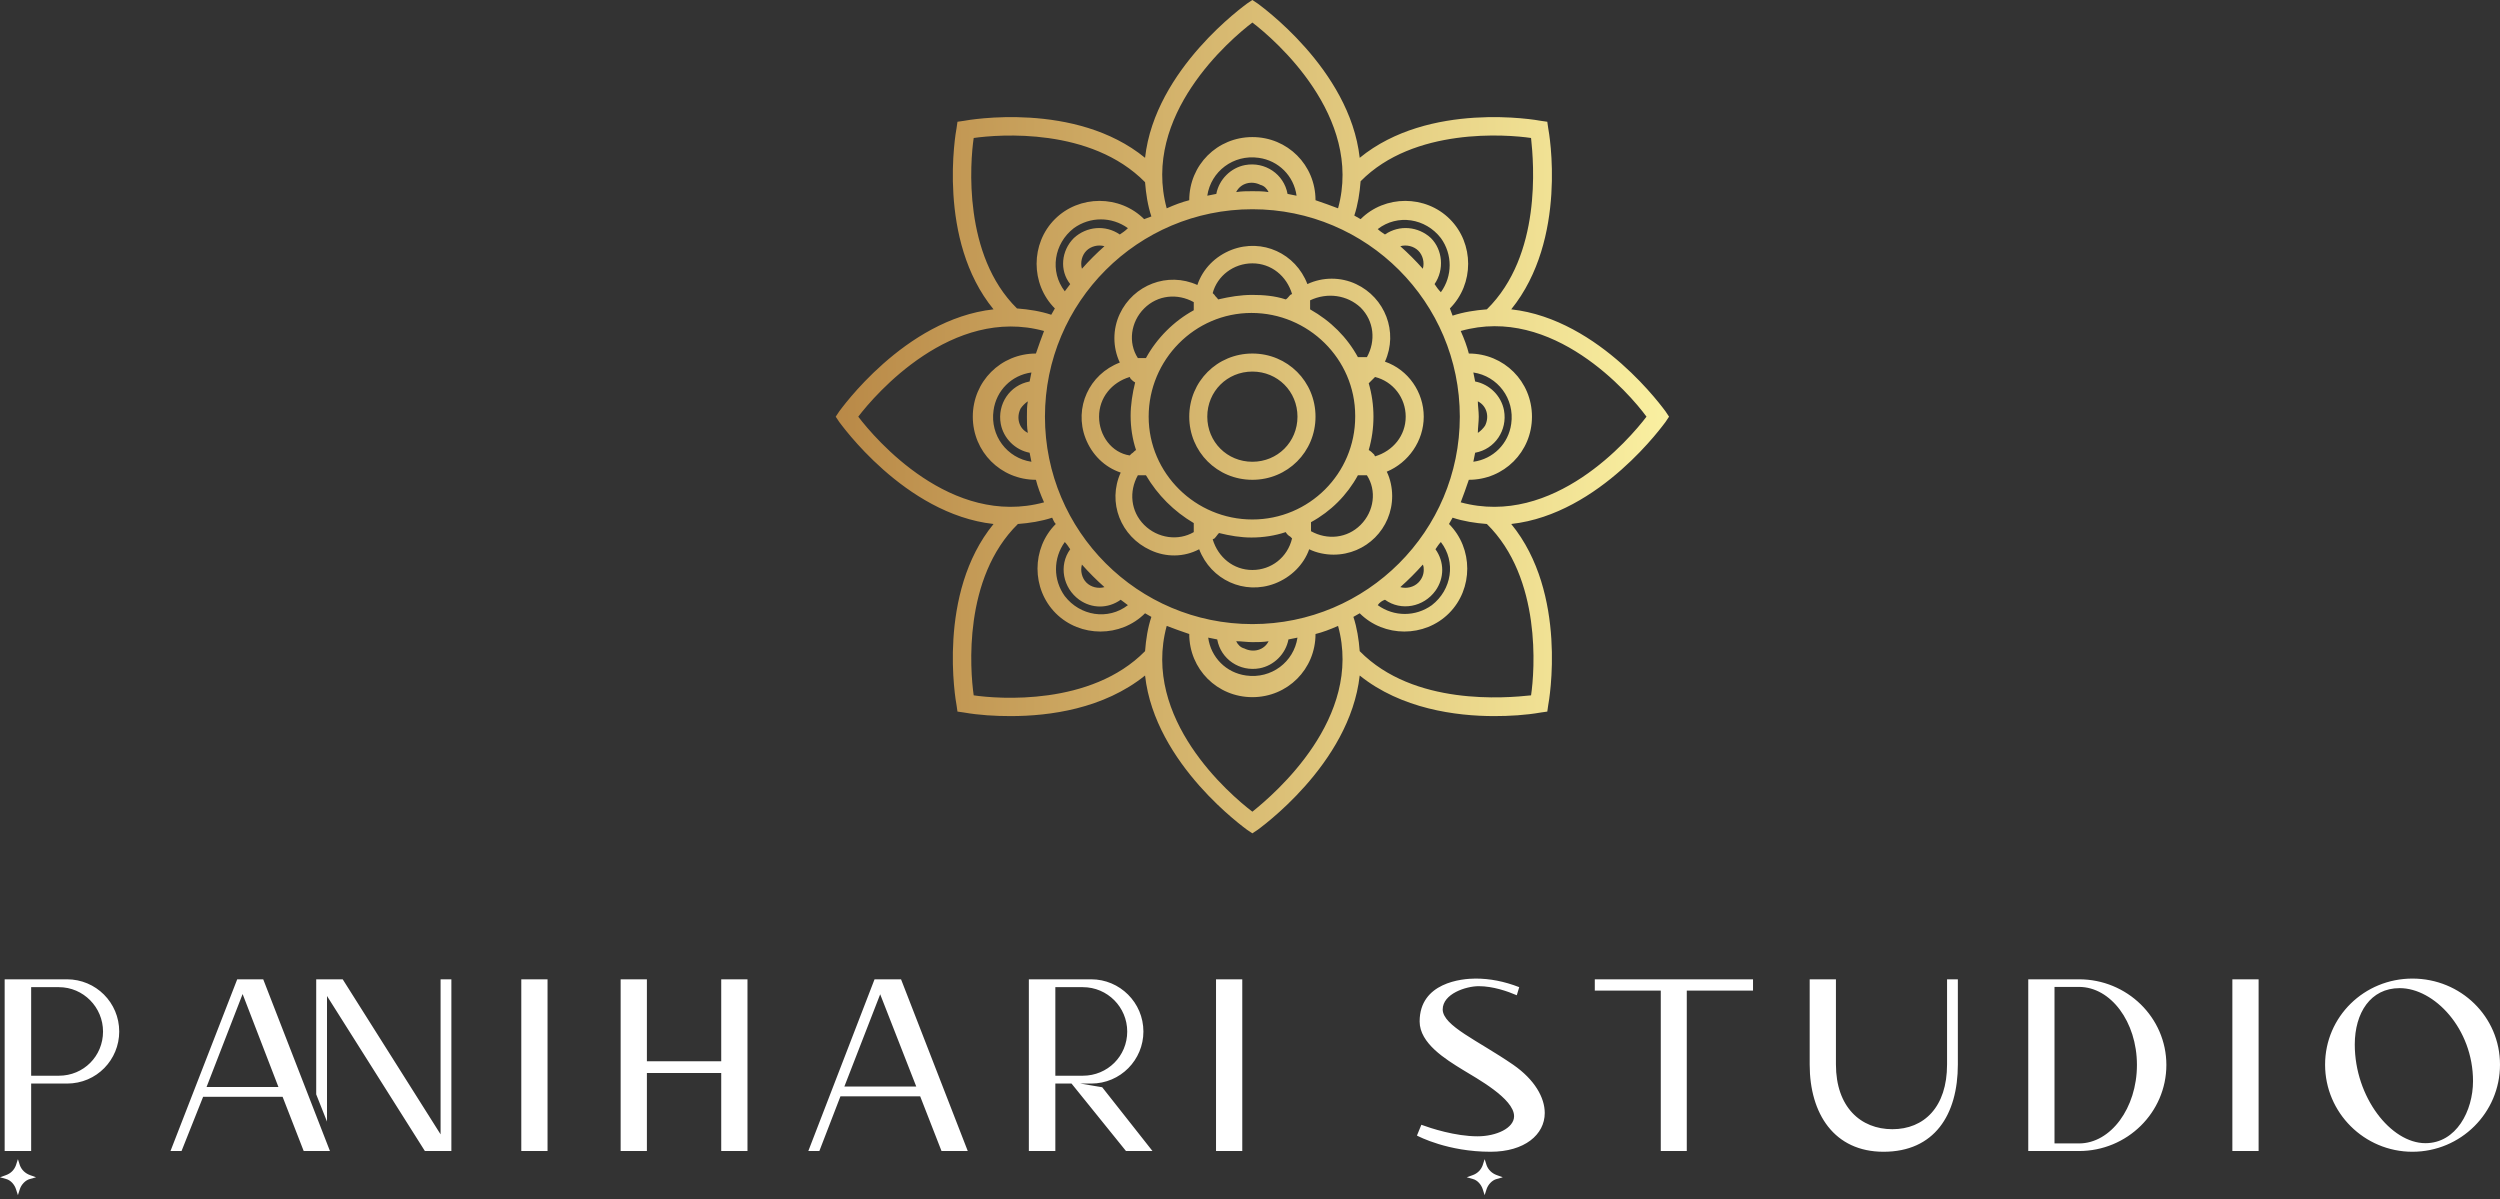 <svg xmlns="http://www.w3.org/2000/svg" fill="none" viewBox="0 0 396 190" height="190" width="396">
<rect x="0" y="0" width="396" height="190" fill="#333333" stroke="none"/>
<g clip-path="url(#clip0_697_2)">
<path fill="url(#paint0_linear_697_2)" d="M263.806 65.143C263.663 65 253.52 50.571 239.377 49C248.377 37.857 245.377 21 245.234 20.286L245.091 19.286L244.091 19.143C243.377 19 226.377 16 215.377 25C213.806 10.857 199.377 0.714 199.234 0.571L198.377 0L197.52 0.571C197.377 0.714 182.948 10.857 181.377 25C170.377 16 153.377 19 152.663 19.143L151.663 19.286L151.52 20.286C151.377 21 148.377 38 157.377 49C143.234 50.571 133.091 65 132.948 65.143L132.377 66L132.948 66.857C133.091 67 143.234 81.429 157.377 83C148.377 94 151.377 111 151.52 111.714L151.663 112.714L152.663 112.857C155.091 113.286 157.663 113.429 160.091 113.429C166.234 113.429 174.806 112.286 181.377 107C182.948 121.143 197.377 131.286 197.52 131.429L198.377 132L199.234 131.429C199.377 131.286 213.806 121.143 215.377 107C221.948 112.286 230.663 113.429 236.663 113.429C239.091 113.429 241.663 113.286 244.091 112.857L245.091 112.714L245.234 111.714C245.377 111 248.377 94 239.377 83C253.52 81.429 263.663 67 263.806 66.857L264.377 66L263.806 65.143ZM242.52 21.857C242.948 25.857 244.234 40.429 235.52 49C233.663 49.143 231.806 49.429 230.091 50L229.663 48.857C233.52 45 233.52 38.571 229.663 34.714C225.806 30.857 219.377 30.857 215.52 34.714L214.52 34.143C215.091 32.429 215.377 30.571 215.52 28.714C223.948 20.143 238.663 21.286 242.52 21.857ZM198.377 98.857C180.234 98.857 165.52 84.143 165.52 66C165.52 47.857 180.234 33.143 198.377 33.143C216.52 33.143 231.234 47.857 231.234 66C231.234 84.143 216.52 98.857 198.377 98.857ZM192.806 101.286C193.377 104.429 196.377 106.429 199.52 105.857C201.806 105.429 203.663 103.571 204.091 101.286L205.52 101C204.948 104.857 201.377 107.571 197.377 107C194.234 106.571 191.806 104.143 191.377 101L192.806 101.286ZM195.806 101.571C196.663 101.571 197.52 101.714 198.377 101.714C199.234 101.714 200.091 101.714 200.948 101.571C200.234 103 198.52 103.429 197.091 102.714C196.52 102.571 196.091 102.143 195.806 101.571ZM171.377 42.571C171.091 41.571 171.377 40.429 172.091 39.714C172.806 39 173.948 38.714 174.948 39C173.663 40.143 172.52 41.286 171.377 42.571ZM177.377 37.143C175.091 35.571 172.091 35.857 170.091 37.714C168.091 39.714 167.806 42.857 169.52 45C169.234 45.429 168.948 45.714 168.663 46.143C166.234 43 166.948 38.571 170.091 36.143C172.663 34.286 176.091 34.286 178.663 36.143C178.234 36.571 177.806 36.857 177.377 37.143ZM162.806 68.571C161.377 67.857 160.948 66.143 161.663 64.714C161.948 64.286 162.377 63.857 162.806 63.571C162.663 64.286 162.663 65.143 162.663 66C162.663 66.857 162.663 67.714 162.806 68.571ZM163.091 60.429C159.948 61 157.948 64 158.52 67.143C158.948 69.429 160.806 71.286 163.091 71.714L163.377 73.143C159.52 72.571 156.806 69 157.377 65C157.806 61.857 160.234 59.429 163.377 59L163.091 60.429ZM171.377 89.429C172.52 90.714 173.663 91.857 174.948 93C173.948 93.286 172.806 93 172.091 92.286C171.377 91.571 171.091 90.429 171.377 89.429ZM169.52 87C167.663 89.571 168.377 93.143 170.948 95C172.948 96.429 175.52 96.429 177.52 95C177.948 95.286 178.234 95.571 178.663 95.857C175.52 98.286 171.091 97.571 168.663 94.429C166.806 91.857 166.806 88.429 168.663 85.857C168.948 86.143 169.234 86.571 169.52 87ZM203.948 30.714C203.377 27.571 200.377 25.571 197.234 26.143C194.948 26.571 193.091 28.429 192.663 30.714L191.234 31C191.806 27.143 195.377 24.429 199.377 25C202.52 25.429 204.948 27.857 205.377 31L203.948 30.714ZM200.948 30.429C200.091 30.286 199.234 30.286 198.377 30.286C197.52 30.286 196.663 30.286 195.806 30.429C196.52 29 198.234 28.571 199.663 29.286C200.234 29.429 200.663 29.857 200.948 30.429ZM225.377 42.571C224.234 41.286 223.091 40.143 221.806 39C222.806 38.714 223.948 39 224.663 39.714C225.377 40.429 225.663 41.571 225.377 42.571ZM227.234 45C228.806 42.714 228.52 39.571 226.663 37.714C224.663 35.857 221.663 35.571 219.377 37.143C218.948 36.857 218.52 36.571 218.234 36.286C221.377 33.857 225.806 34.571 228.234 37.714C230.091 40.286 230.091 43.714 228.234 46.286C227.806 45.857 227.52 45.429 227.234 45ZM225.52 90.286C225.52 91 225.234 91.714 224.663 92.286C223.948 93 222.806 93.286 221.806 93C223.091 91.857 224.234 90.714 225.377 89.429C225.52 89.714 225.52 90 225.52 90.286ZM219.377 95C221.948 96.857 225.52 96.143 227.377 93.571C228.806 91.571 228.806 89 227.377 87C227.663 86.571 227.948 86.143 228.234 85.857C230.663 89 229.948 93.429 226.806 95.857C224.234 97.714 220.806 97.714 218.234 95.857C218.52 95.429 218.948 95.143 219.377 95ZM234.091 63.571C235.52 64.286 235.948 66 235.234 67.429C234.948 67.857 234.52 68.286 234.091 68.571C234.091 67.714 234.234 66.857 234.234 66C234.234 65.143 234.091 64.286 234.091 63.571ZM233.663 71.714C236.806 71.143 238.806 68.143 238.234 65C237.806 62.714 235.948 60.857 233.663 60.429L233.377 59C237.234 59.571 239.948 63.143 239.377 67.143C238.948 70.286 236.52 72.714 233.377 73.143L233.663 71.714ZM198.377 3.571C201.948 6.286 215.948 18.429 211.948 33C210.806 32.571 209.663 32.143 208.377 31.714C208.377 26.143 203.948 21.714 198.377 21.714C192.806 21.714 188.377 26.143 188.377 31.714C187.234 32 186.091 32.429 184.806 33C180.806 18.286 194.806 6.286 198.377 3.571ZM154.234 21.857C158.234 21.286 172.806 20.143 181.377 28.857C181.52 30.714 181.806 32.571 182.377 34.286L181.234 34.714C177.377 30.857 170.948 30.857 167.091 34.714C163.234 38.571 163.234 45 167.091 48.857L166.52 49.857C164.806 49.286 162.948 49 161.091 48.857C152.52 40.429 153.663 25.714 154.234 21.857ZM135.948 66C138.663 62.429 150.806 48.429 165.377 52.429C164.948 53.571 164.52 54.714 164.091 56C158.52 56 154.091 60.429 154.091 66C154.091 71.571 158.52 76 164.091 76C164.377 77.143 164.806 78.286 165.377 79.571C150.663 83.571 138.663 69.571 135.948 66ZM154.234 110.143C153.663 106.143 152.52 91.571 161.234 83C163.091 82.857 164.948 82.571 166.663 82C166.806 82.286 166.948 82.714 167.234 83C163.377 86.857 163.377 93.286 167.234 97.143C171.091 101 177.52 101 181.377 97.143L182.377 97.714C181.806 99.429 181.52 101.286 181.377 103.143C172.806 111.857 158.091 110.714 154.234 110.143ZM198.377 128.571C194.806 125.857 180.806 113.857 184.806 99.143C185.948 99.571 187.091 100 188.377 100.429C188.377 106 192.806 110.429 198.377 110.429C203.948 110.429 208.377 106 208.377 100.429C209.52 100.143 210.663 99.714 211.948 99.143C215.948 113.714 201.948 125.714 198.377 128.571ZM242.52 110.143C238.52 110.571 223.948 111.857 215.377 103.143C215.234 101.286 214.948 99.429 214.377 97.714L215.377 97.143C219.234 101 225.663 101 229.52 97.143C233.377 93.286 233.377 86.857 229.52 83C229.663 82.714 229.948 82.286 230.091 82C231.806 82.571 233.663 82.857 235.52 83C244.234 91.571 243.091 106.286 242.52 110.143ZM231.377 79.571C231.806 78.429 232.234 77.286 232.663 76C238.234 76 242.663 71.571 242.663 66C242.663 60.429 238.234 56 232.663 56C232.377 54.857 231.948 53.714 231.377 52.429C245.948 48.286 258.091 62.286 260.806 66C258.091 69.571 246.091 83.571 231.377 79.571ZM225.52 66C225.52 62.143 223.091 58.571 219.377 57.286C221.52 52.571 219.377 47.143 214.806 45C212.377 43.857 209.52 43.857 207.091 45C205.234 40.143 199.948 37.714 195.091 39.571C192.52 40.571 190.52 42.571 189.663 45.143C184.948 43 179.52 45.143 177.377 49.714C176.234 52.143 176.234 55 177.377 57.429C172.52 59.286 170.091 64.571 171.948 69.429C172.948 72 174.948 74 177.52 74.857C175.377 79.571 177.52 85 182.234 87.143C184.663 88.286 187.52 88.286 189.948 87C191.806 91.857 197.091 94.286 201.948 92.429C204.52 91.429 206.52 89.429 207.377 87C208.52 87.571 209.948 87.857 211.234 87.857C216.377 87.857 220.52 83.714 220.52 78.571C220.52 77.286 220.234 75.857 219.663 74.714C223.091 73.286 225.52 69.857 225.52 66ZM222.663 66C222.663 69 220.663 71.429 217.806 72.286L217.663 72C217.377 71.714 217.091 71.429 216.806 71.286C217.806 67.857 217.806 64.143 216.806 60.714L217.52 60L217.806 59.714C220.663 60.429 222.663 63 222.663 66ZM198.377 82.286C189.377 82.286 181.948 75 181.948 66C181.948 57 189.234 49.571 198.234 49.571C207.234 49.571 214.663 56.857 214.663 65.857V66C214.663 75 207.377 82.286 198.377 82.286ZM215.52 48.714C217.663 50.857 217.948 54 216.52 56.571H216.234C215.806 56.571 215.52 56.571 215.091 56.571C213.377 53.429 210.806 50.857 207.52 49C207.52 48.714 207.52 48.286 207.52 48C207.52 47.857 207.52 47.714 207.52 47.571C210.234 46.286 213.377 46.714 215.52 48.714ZM198.377 41.714C201.377 41.714 203.806 43.714 204.663 46.571L204.377 46.714C204.091 47 203.948 47.286 203.663 47.429C201.948 46.857 200.091 46.714 198.377 46.714C196.52 46.714 194.806 47 192.948 47.429C192.806 47.143 192.52 47 192.377 46.714L192.091 46.429C192.806 43.714 195.377 41.714 198.377 41.714ZM181.234 48.857C183.377 46.714 186.52 46.429 189.091 47.857C189.091 48 189.091 48 189.091 48.143C189.091 48.429 189.091 48.857 189.091 49.143C185.948 50.857 183.234 53.571 181.52 56.714C181.234 56.714 180.948 56.714 180.663 56.714H180.234C178.663 54.286 179.091 51 181.234 48.857ZM174.091 66C174.091 63 176.091 60.571 178.948 59.714L179.091 60C179.377 60.286 179.52 60.429 179.806 60.571C179.377 62.286 179.091 64.143 179.091 65.857C179.091 67.714 179.377 69.571 179.948 71.286C179.663 71.429 179.52 71.714 179.234 71.857L178.948 72.143C176.091 71.714 174.091 69 174.091 66ZM181.234 83.143C179.091 81 178.806 77.857 180.234 75.286H180.52C180.806 75.286 181.234 75.286 181.52 75.286C183.377 78.429 185.948 81 189.091 82.857C189.091 83.143 189.091 83.571 189.091 83.857C189.091 84 189.091 84.143 189.091 84.286C186.663 85.714 183.377 85.286 181.234 83.143ZM198.377 90.286C195.377 90.286 192.948 88.286 192.091 85.429L192.377 85.286C192.663 85 192.806 84.714 193.091 84.429C194.806 84.857 196.52 85.143 198.234 85.143C200.091 85.143 201.948 84.857 203.663 84.286C203.806 84.571 204.091 84.857 204.377 85L204.663 85.286C203.948 88.286 201.377 90.286 198.377 90.286ZM215.52 83.143C213.377 85.286 210.234 85.571 207.663 84.143C207.663 84 207.663 84 207.663 83.857C207.663 83.429 207.663 83.143 207.663 82.714C210.806 81 213.377 78.429 215.091 75.286C215.377 75.286 215.806 75.286 216.091 75.286H216.52C218.091 77.714 217.663 81 215.52 83.143ZM198.377 56C192.806 56 188.377 60.429 188.377 66C188.377 71.571 192.806 76 198.377 76C203.948 76 208.377 71.571 208.377 66C208.377 60.429 203.948 56 198.377 56ZM198.377 73.143C194.377 73.143 191.234 70 191.234 66C191.234 62 194.377 58.857 198.377 58.857C202.377 58.857 205.52 62 205.52 66C205.52 70 202.377 73.143 198.377 73.143Z"></path>
<path fill="white" d="M0 186.481L0.971 186.131C1.71 185.859 2.254 185.315 2.526 184.577L2.837 183.605L3.147 184.577C3.419 185.315 4.002 185.859 4.741 186.131L5.712 186.481L4.741 186.753C4.002 186.947 3.381 187.646 3.147 188.346L2.837 189.317L2.526 188.346C2.293 187.646 1.71 186.947 0.971 186.753L0 186.481ZM0.738 182.323V155.122H10.608C15.193 155.122 18.885 158.814 18.885 163.399C18.885 167.829 15.349 171.637 10.608 171.637H4.935V182.323H0.738ZM4.935 170.394H9.326C13.251 170.394 16.32 167.285 16.32 163.399C16.32 159.552 13.212 156.366 9.326 156.366H4.935V170.394ZM51.797 177.66L50.088 173.347V155.122H54.284L69.789 179.681V155.122H71.498V182.323H67.302L51.797 157.765V177.66ZM27.006 182.323L37.575 155.122H41.694L52.264 182.323H48.106L44.764 173.735H32.174L28.755 182.323H27.006ZM32.718 172.181H44.104L38.43 157.454L32.718 172.181ZM82.573 182.323V155.122H86.731V182.323H82.573ZM98.31 182.323V155.122H102.468V168.101H114.242V155.122H118.4V182.323H114.242V169.966H102.468V182.323H98.31ZM128.037 182.323L138.528 155.122H142.725L153.294 182.323H149.136L145.756 173.658H133.127L129.785 182.323H128.037ZM133.749 172.103H145.134L139.422 157.493L133.749 172.103ZM162.97 182.323V155.122H172.84C177.386 155.122 181.116 158.814 181.116 163.399C181.116 167.868 177.503 171.637 172.84 171.637H171.13L174.588 172.22L182.554 182.323H178.357L169.731 171.637H167.166V182.323H162.97ZM167.166 170.394H171.518C175.443 170.394 178.552 167.285 178.552 163.399C178.552 159.552 175.443 156.366 171.518 156.366H167.166V170.394ZM192.618 182.323V155.122H196.776V182.323H192.618ZM232.331 186.481L233.302 186.131C234.041 185.859 234.585 185.315 234.857 184.577L235.168 183.605L235.478 184.577C235.75 185.315 236.333 185.859 237.072 186.131L238.043 186.481L237.072 186.753C236.333 186.947 235.712 187.646 235.478 188.346L235.168 189.317L234.857 188.346C234.624 187.646 234.041 186.947 233.302 186.753L232.331 186.481ZM224.443 179.875L225.142 178.165C226.619 178.709 230.505 179.991 234.041 179.991C236.994 179.991 239.83 178.709 239.83 176.805C239.83 174.007 233.846 170.782 231.709 169.461C228.989 167.79 224.87 165.264 224.87 161.806C224.87 155.628 231.554 155.006 233.73 155.006C235.984 155.006 238.237 155.433 240.646 156.366L240.258 157.648C238.82 157.026 236.489 156.21 234.235 156.21C232.214 156.21 228.523 157.415 228.523 159.902C228.562 162.505 234.079 164.798 239.675 168.645C243.095 171.015 244.688 173.852 244.688 176.3C244.688 179.719 241.501 182.439 236.1 182.439C229.339 182.439 224.754 180.03 224.443 179.875ZM263.067 182.323V156.91H252.615V155.122H277.678V156.91H267.186V182.323H263.067ZM286.654 168.645V155.122H290.812V168.606C290.812 175.367 294.737 178.865 299.749 178.865C304.762 178.865 308.414 175.367 308.414 168.606V155.122H310.124V168.606C310.124 176.611 306.394 182.439 298.35 182.439C290.54 182.439 286.654 176.417 286.654 168.645ZM321.276 182.323V155.122H329.32C336.936 155.122 343.153 161.184 343.153 168.684C343.153 176.222 336.936 182.323 329.32 182.323H321.276ZM325.434 181.118H329.32C334.333 181.118 338.49 175.523 338.49 168.684C338.49 161.845 334.333 156.327 329.32 156.327H325.434V181.118ZM353.606 182.323V155.122H357.764V182.323H353.606ZM368.294 168.645C368.294 161.029 374.512 155.006 382.128 155.006C389.783 155.006 396 161.029 396 168.645C396 176.261 389.783 182.439 382.128 182.439C374.512 182.439 368.294 176.261 368.294 168.645ZM384.187 181.079C389.083 181.079 391.726 175.95 391.726 171.248C391.726 162.933 385.586 156.521 380.107 156.521C375.483 156.521 372.996 160.446 372.996 165.459C372.996 173.774 378.708 181.079 384.187 181.079Z"></path>
</g>
<defs>
<linearGradient gradientUnits="userSpaceOnUse" y2="0" x2="264.377" y1="0" x1="132.377" id="paint0_linear_697_2">
<stop stop-color="#B98947"></stop>
<stop stop-color="#FAF0A1" offset="1"></stop>
</linearGradient>
<clipPath id="clip0_697_2">
<rect fill="white" height="189.317" width="396"></rect>
</clipPath>
</defs>
</svg>
